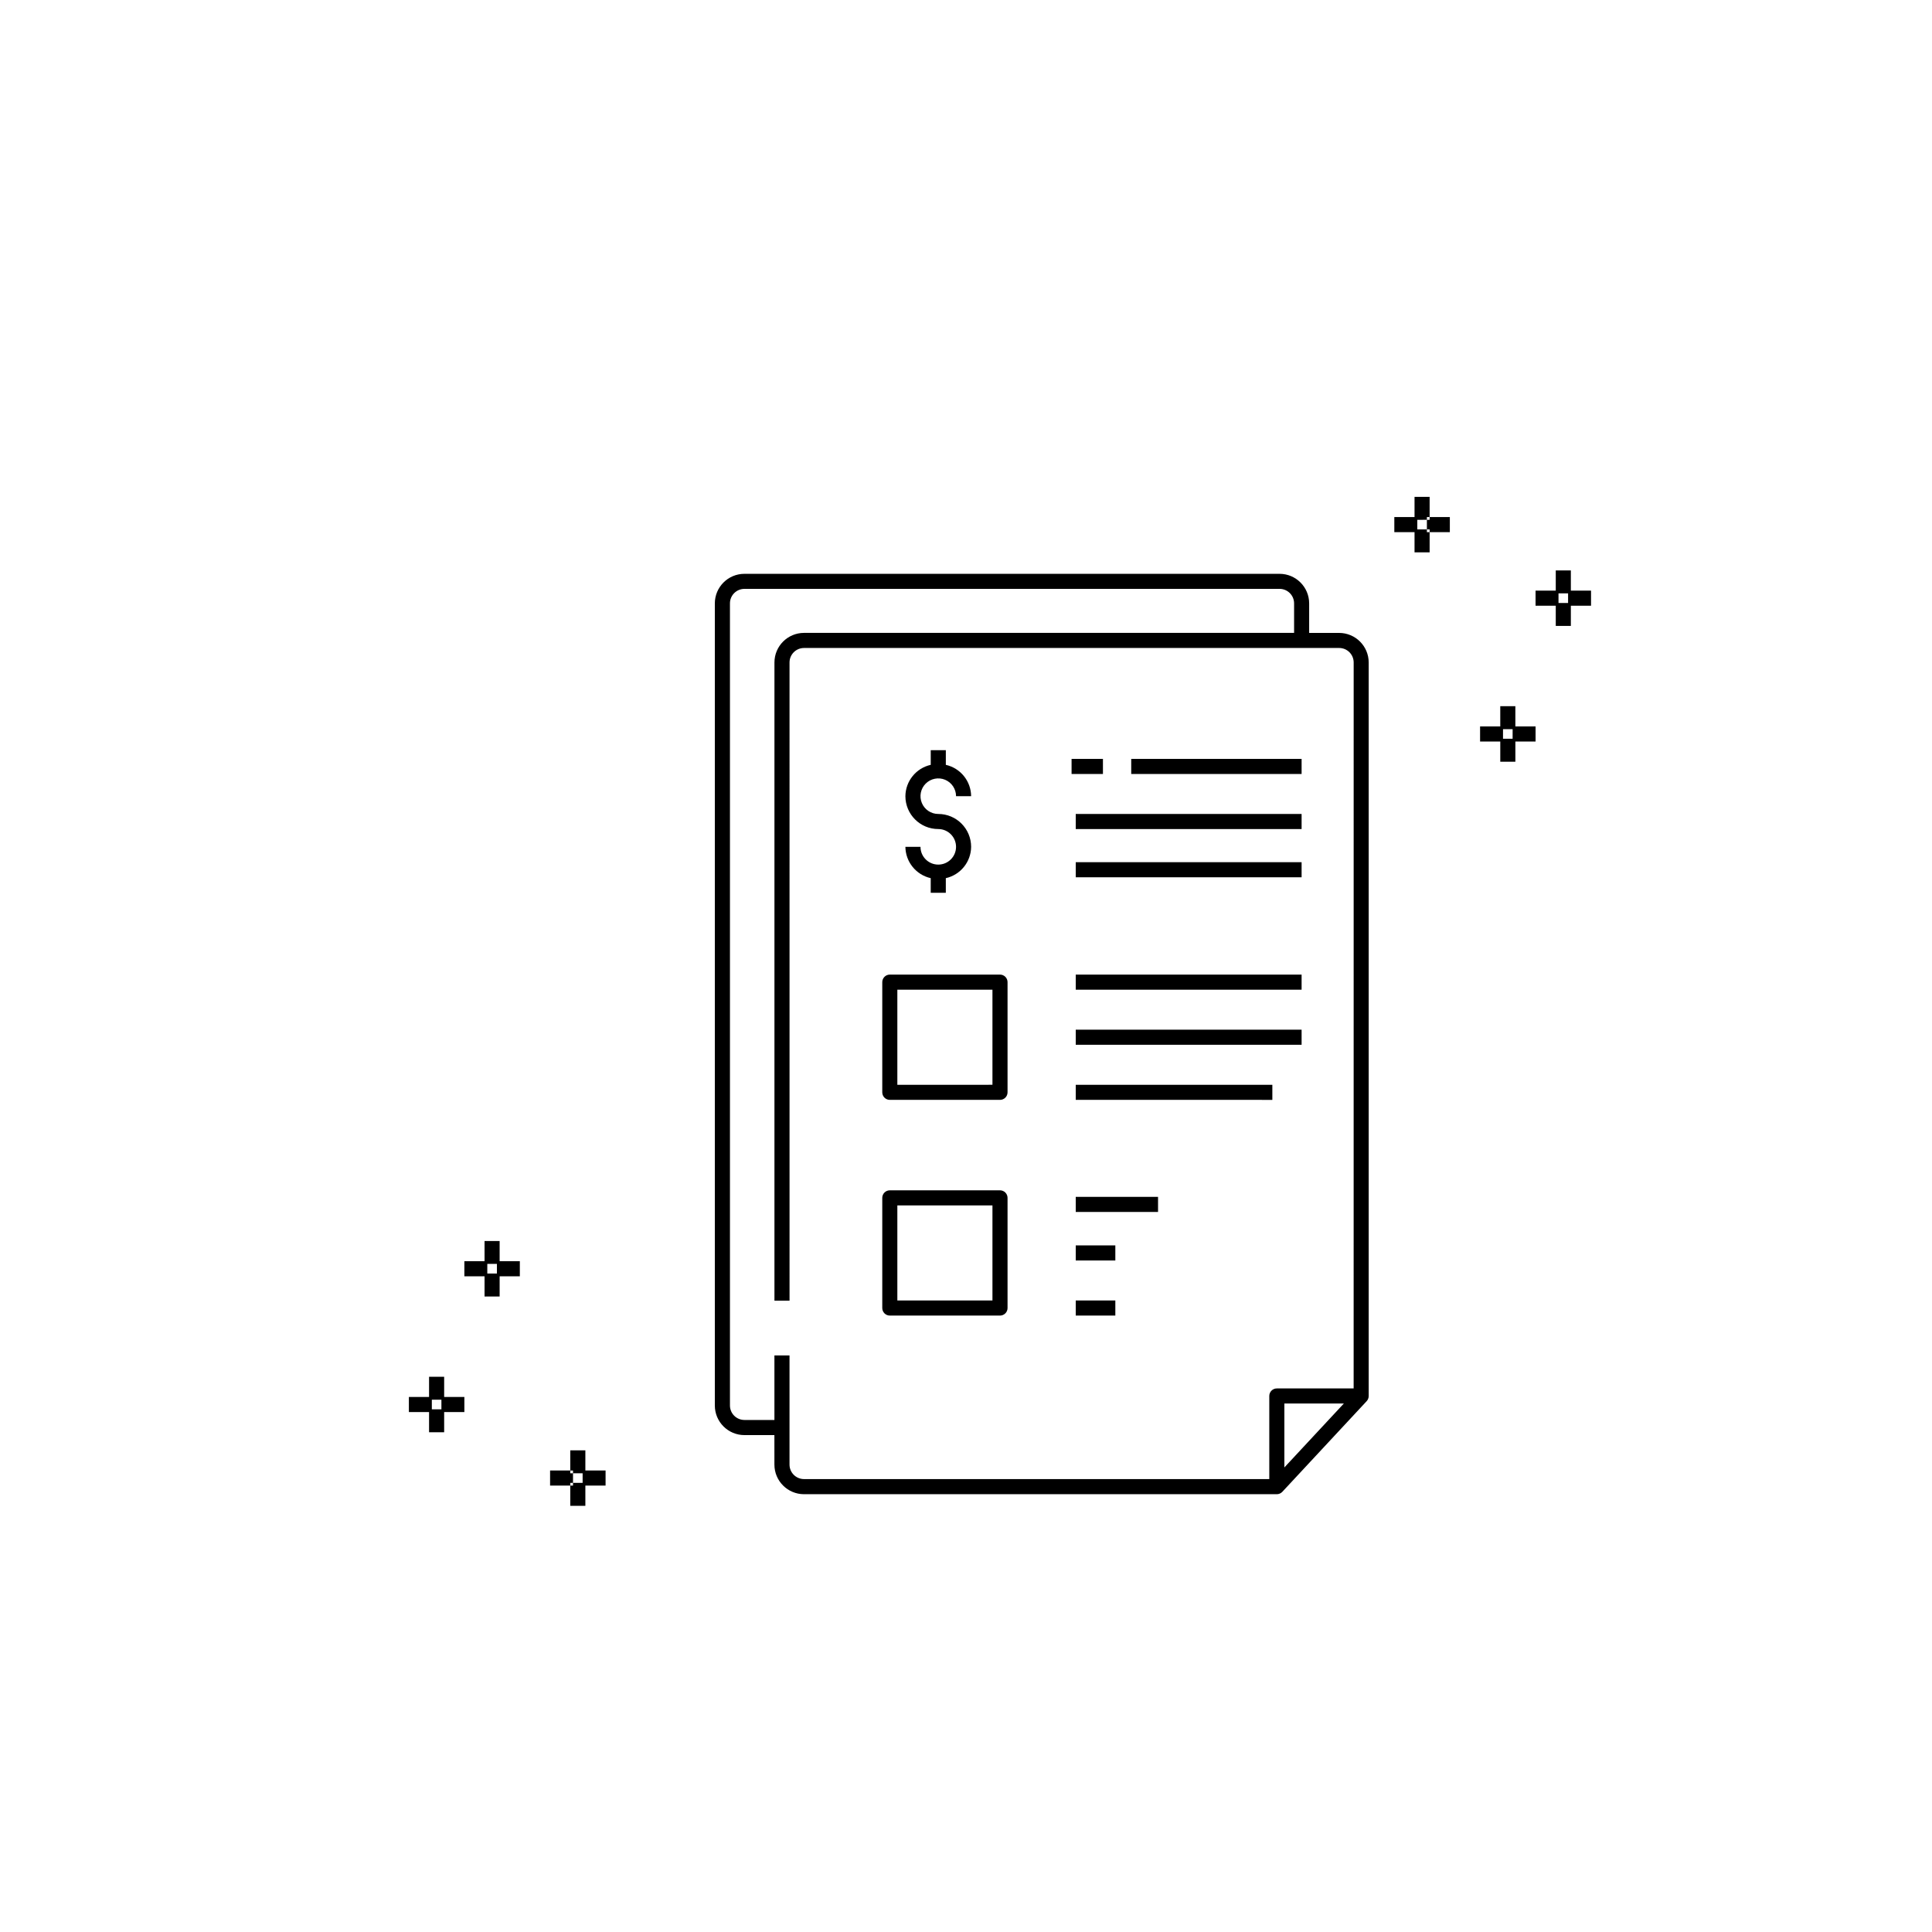 <?xml version="1.0" encoding="UTF-8"?>
<!-- Uploaded to: ICON Repo, www.iconrepo.com, Generator: ICON Repo Mixer Tools -->
<svg fill="#000000" width="800px" height="800px" version="1.1" viewBox="144 144 512 512" xmlns="http://www.w3.org/2000/svg">
 <path d="m498.89 311.73h-7.949v-7.824c-0.004-4.328-3.512-7.832-7.836-7.836h-141.83c-4.324 0.004-7.832 3.508-7.836 7.836v212.57c0.004 4.328 3.512 7.836 7.836 7.84h7.949l0.004 7.824c0.004 4.328 3.512 7.836 7.84 7.84h125.3c0.555 0 1.086-0.23 1.465-0.637l22.355-24.027-0.004 0.004c0.344-0.371 0.535-0.859 0.535-1.363v-194.39c-0.004-4.324-3.508-7.832-7.836-7.836zm-14.52 221.16v-16.945h15.766zm18.359-20.941h-20.355c-0.531 0-1.039 0.211-1.414 0.586s-0.586 0.883-0.586 1.414v22.027h-123.3v-0.004c-2.121 0-3.844-1.719-3.844-3.84v-28.93h-4v17.105h-7.949c-2.117-0.004-3.836-1.719-3.836-3.84v-212.57c0-2.121 1.719-3.836 3.836-3.84h141.83c2.117 0.004 3.836 1.719 3.836 3.84v7.824h-129.87c-4.328 0.004-7.836 3.512-7.84 7.836v169.14h4l-0.004-169.14c0.004-2.117 1.723-3.836 3.844-3.836h141.82c2.121 0 3.836 1.719 3.84 3.836zm-93.719-109.67h-29.199c-0.531 0-1.039 0.211-1.414 0.586s-0.586 0.883-0.586 1.414v29.199c0 0.531 0.211 1.039 0.586 1.414s0.883 0.586 1.414 0.586h29.199c0.531 0 1.039-0.211 1.414-0.586s0.586-0.883 0.586-1.414v-29.199c0-0.531-0.211-1.039-0.586-1.414s-0.883-0.586-1.414-0.586zm-2 29.199-25.203 0.004v-25.203h25.203zm2 27.965-29.199 0.004c-0.531 0-1.039 0.211-1.414 0.586s-0.586 0.883-0.586 1.414v29.195c0 0.531 0.211 1.039 0.586 1.414s0.883 0.586 1.414 0.586h29.199c0.531 0 1.039-0.211 1.414-0.586s0.586-0.883 0.586-1.414v-29.195c0-0.531-0.211-1.039-0.586-1.414s-0.883-0.586-1.414-0.586zm-2 29.195-25.203 0.004v-25.199h25.203zm36.777-143.53h45.152v4h-45.152zm-7.496 4-8.312 0.004v-4h8.312zm-7.207 10.602h59.855v4h-59.855zm0 12.777h59.855v4h-59.855zm0 29.789h59.855v4h-59.855zm0 14.602h59.855v4h-59.855zm0 14.602h52.102v4l-52.102-0.004zm0 29.699h21.809v4h-21.809zm0 12.867h10.492v4h-10.492zm0 14.598h10.492v4h-10.492zm131.21-188.12v-5.356h-4v5.356h-5.356v4h5.356v5.352h4v-5.352h5.348v-4zm-0.734 3.273h-2.539v-2.547h2.539zm-36.688-22.766h5.352v4h-5.352v-0.727h-0.727v-2.547h0.727zm22.715 50.121h-4v5.356l-5.348 0.004v4l5.352-0.004v5.352h4v-5.352h5.352v-4h-5.352zm-0.727 8.629h-2.547l0.004-2.543h2.547zm-22.719-54.754h0.727v5.352h-4v-5.352h-5.356v-4h5.356v-5.356h4v5.356h-0.727v0.727l-2.543 0.004v2.547h2.547zm-245.73 187.85h-4v5.352h-5.348v4h5.348v5.356h4v-5.356h5.352v-4h-5.352zm-0.723 8.621h-2.547v-2.547h2.547zm-13.98 27.363h-4v5.352h-5.348v4h5.348v5.356h4v-5.356h5.356v-4h-5.356zm-0.727 8.621h-2.539v-2.543h2.539zm38.148 16.219h5.356v4h-5.356v5.356h-4v-5.356h0.727v-0.727h2.547v-2.543h-2.547v-0.727h-0.727v-5.352h4zm-4 3.273v0.727h-5.348v-4h5.348v0.727h0.727v2.547zm102.23-168.56 0.004 0.004c-0.004-2.602-2.109-4.707-4.711-4.711-4.809-0.004-8.703-3.898-8.711-8.707 0.039-3.992 2.82-7.43 6.715-8.309v-3.879h4v3.879h-0.004c3.894 0.879 6.672 4.316 6.707 8.309h-4 0.004c0-1.906-1.148-3.625-2.906-4.356-1.762-0.727-3.789-0.324-5.137 1.023-1.348 1.348-1.75 3.375-1.02 5.133 0.727 1.762 2.445 2.91 4.352 2.91 4.809 0.004 8.703 3.898 8.707 8.707-0.035 3.988-2.812 7.43-6.707 8.305v3.879h-4v-3.879h0.004c-3.894-0.875-6.676-4.316-6.715-8.305h4c0 2.602 2.109 4.711 4.711 4.711 2.602 0 4.711-2.109 4.711-4.711z"/>
</svg>